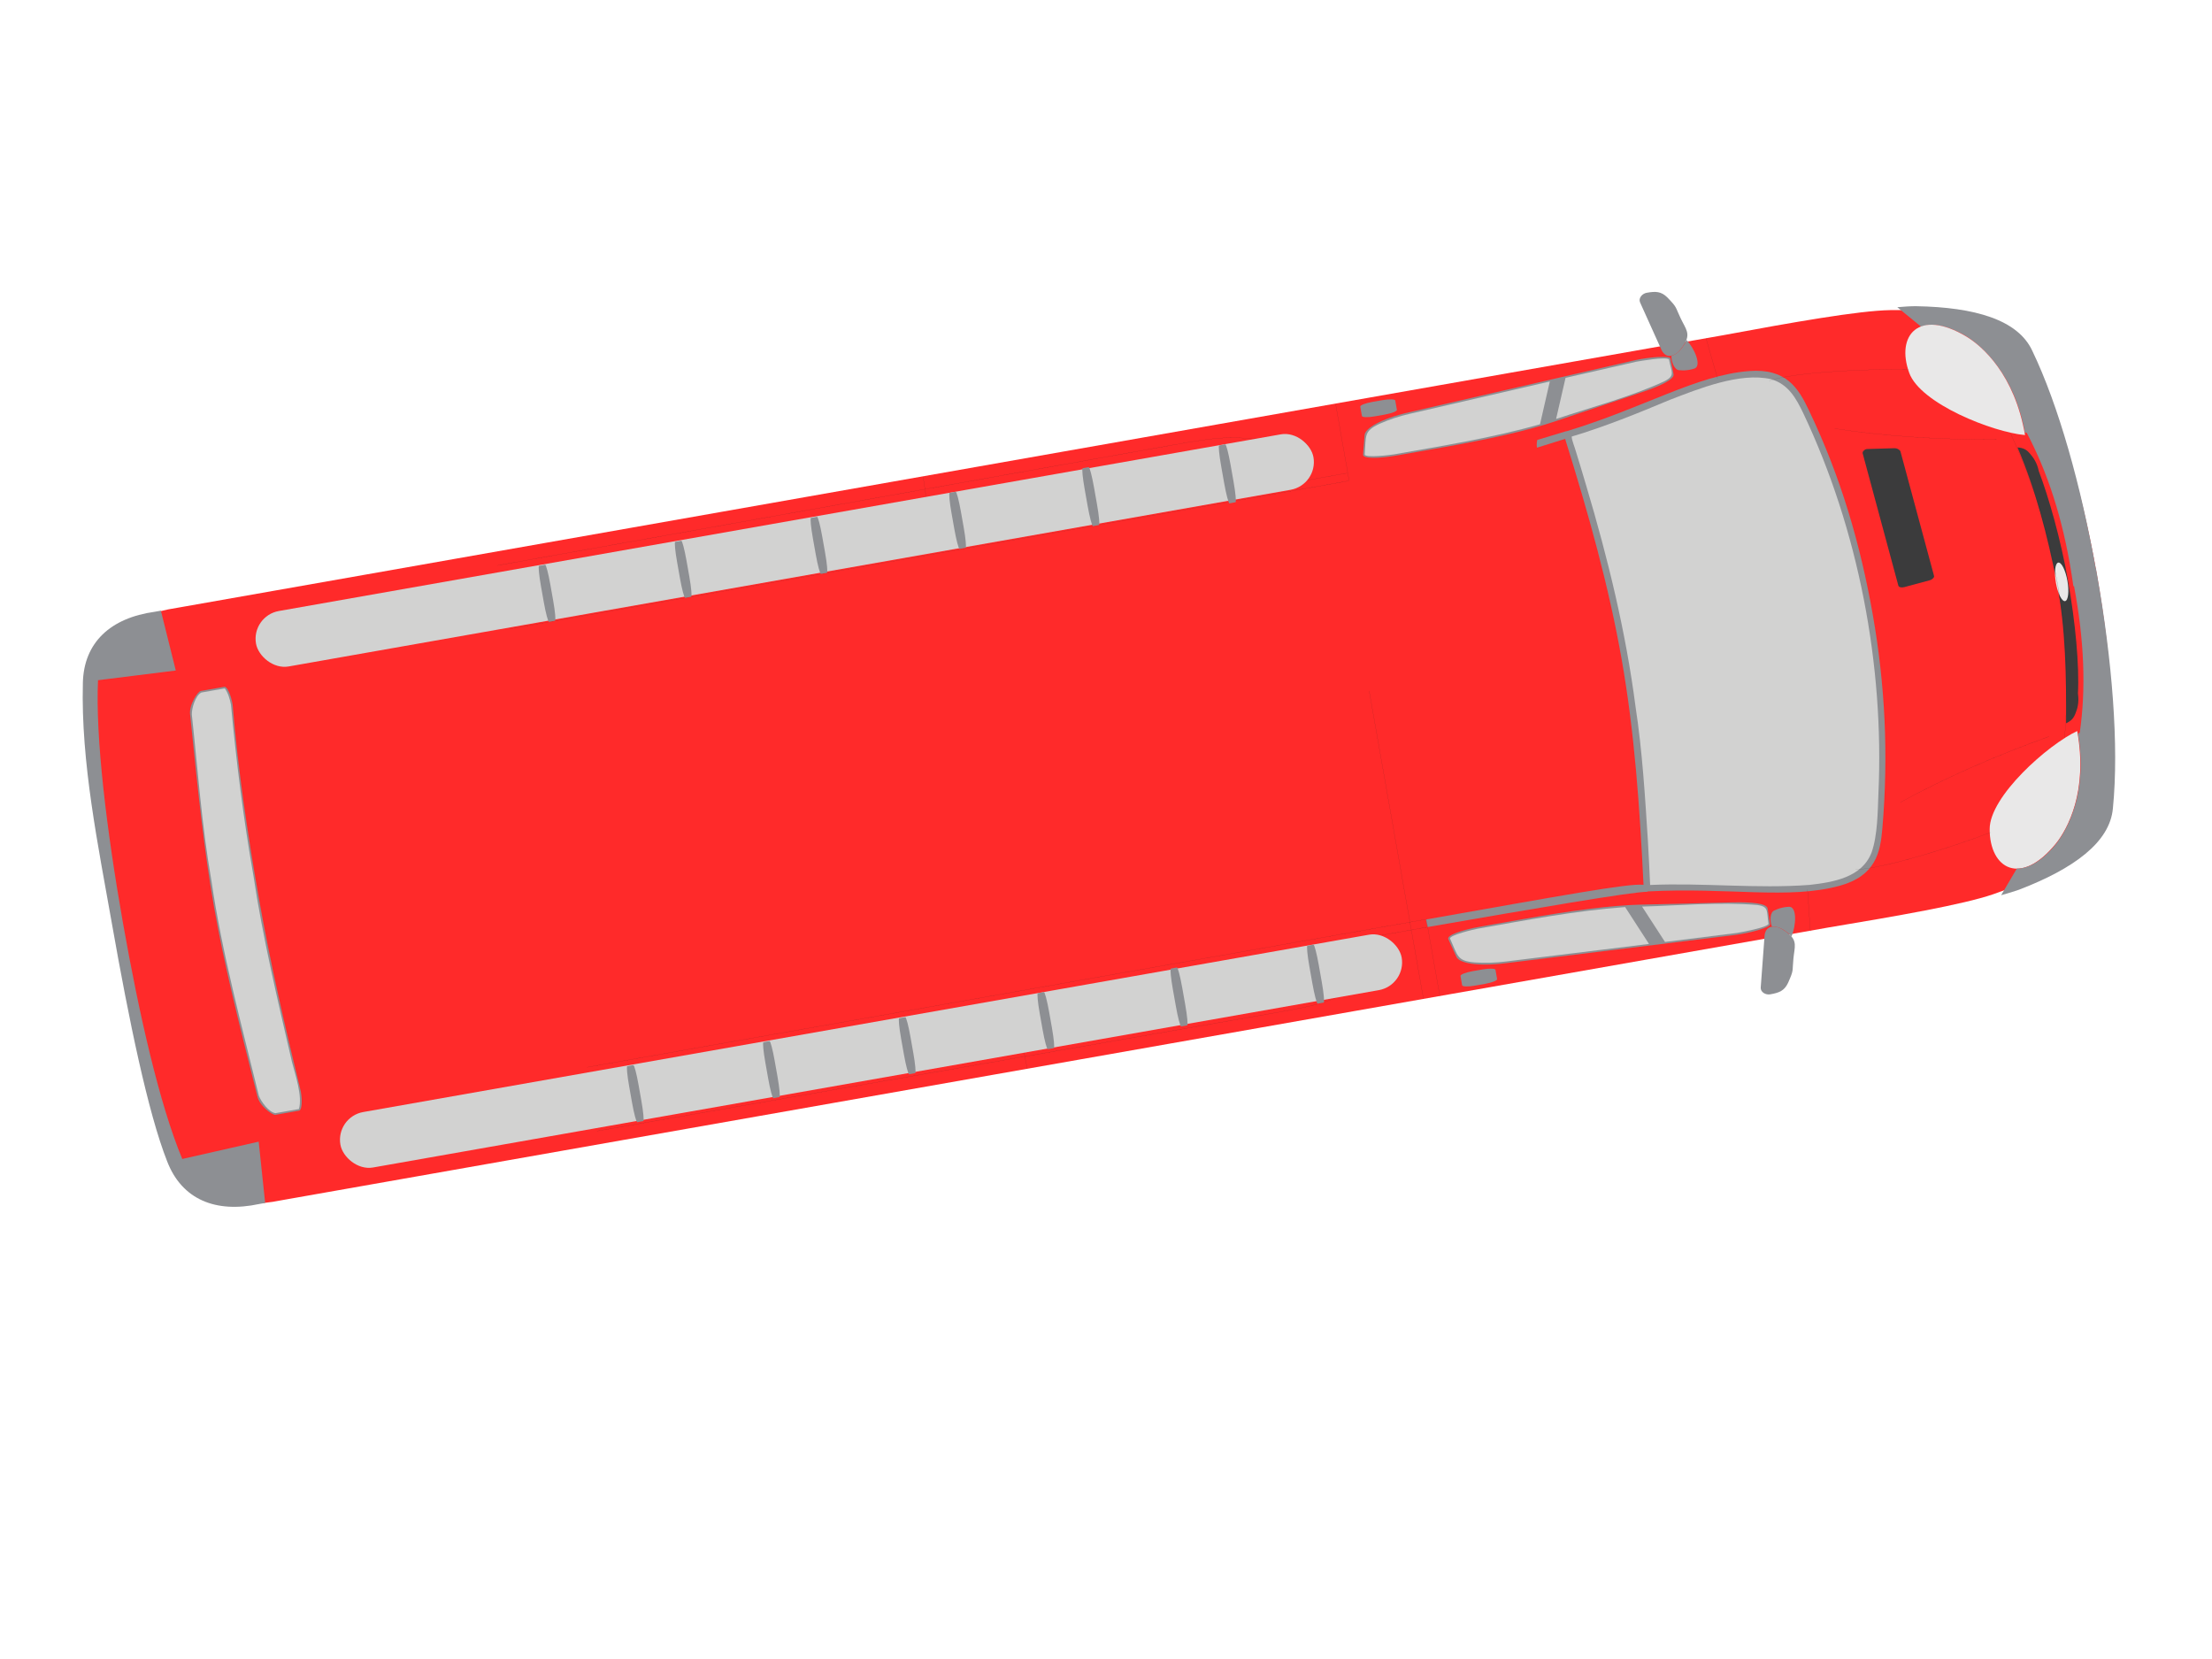 <?xml version="1.0"?><svg width="640" height="480" xmlns="http://www.w3.org/2000/svg">
 <g>
  <title>Layer 1</title>
  <g transform="rotate(-10 319.229,217.073) " id="g10">
   <g id="g5339">
    <path fill="#ff2a2a" fill-rule="evenodd" id="path342" d="m33.929,146.699c-3.708,14.935 -4.678,42.619 -4.678,70.35c0,27.636 0.97,55.319 4.62,70.206c2.74,11.609 13.405,17.174 28.807,16.746l453.9,0c20.534,0.188 39.929,0.236 48.939,-1.191c19.964,-3.236 33.941,-8.989 37.02,-18.503c5.877,-17.55 8.61,-42.429 8.61,-67.307c0,-24.876 -2.679,-49.8 -8.553,-67.354c-3.08,-9.511 -17.113,-15.22 -37.077,-18.455c-9.01,-1.428 -28.406,-1.428 -48.939,-1.236l-453.9,0c-15.403,-0.38 -26.009,5.139 -28.749,16.744"/>
    <path fill="#8d8f93" fill-rule="evenodd" id="path344" d="m489.615,301.427l-66.401,-3.46c-8.42,-0.436 -13.273,-2.394 -13.745,-4.254l-1.431,-5.491c-0.284,-1.141 3.806,-1.947 9.943,-1.947l12.845,0c13.888,0 25.305,0.51 33.531,1.751l26.402,3.992c5.756,0.859 9.845,2.065 9.797,3.524l-0.095,4.611c0,0.881 -5.947,1.533 -10.846,1.274"/>
    <path fill="#d2d2d1" fill-rule="evenodd" id="path346" d="m460.03,287.971l4.945,11.7l-41.667,-2.188c-2.945,-0.143 -5.943,-0.571 -8.848,-1.285c-5.041,-1.333 -4.519,-2.616 -5.896,-8.038c0,-1.049 7.421,-1.427 8.324,-1.427c14.366,0 28.825,-0.237 43.142,1.237"/>
    <path fill="#d2d2d1" fill-rule="evenodd" id="path348" d="m469.638,299.909l-4.756,-11.225c10.942,1.616 22.261,2.521 32.867,5.326c3.38,1.096 2.331,2.189 2.282,5.995c-0.95,0.951 -8.23,0.951 -9.465,0.951l-20.929,-1.047"/>
    <path fill="#8d8f93" fill-rule="evenodd" id="path350" d="m500.653,300.956c1.38,0 2.52,0.57 4.231,2.378c2.76,2.901 1.383,4.519 0.476,7.896c-0.999,3.568 -0.334,2.996 -2.71,6.518c-1.476,2.094 -3.046,2.378 -5.661,2.378c-1.331,0 -2.661,-1.095 -2.379,-2.378l3.662,-14.414c0.285,-1.284 1.094,-2.378 2.38,-2.378"/>
    <path fill="#8d8f93" fill-rule="evenodd" id="path352" d="m500.889,300.956c1.332,0.046 2.711,0.903 4.044,2.378c0.476,0.428 0.763,0.904 0.997,1.378c1.902,-2.804 3.236,-8.465 0.665,-8.607c-2.234,-0.238 -3.232,0.095 -4.234,0.332c-1.279,0.239 -1.9,2.759 -1.472,4.52"/>
    <path fill="#8d8f93" fill-rule="evenodd" id="path354" d="m413.32,298.578l2.949,0c1.995,0 3.665,0.342 3.665,0.754l0,2.728c0,0.409 -1.619,0.751 -3.665,0.751l-2.949,0c-2.045,0 -3.664,-0.329 -3.664,-0.751l0,-2.728c0,-0.424 1.619,-0.754 3.664,-0.754"/>
    <path fill="#8d8f93" fill-rule="evenodd" id="path358" d="m402.668,281.503l0.062,2.233c31.091,0.097 59.695,0.19 64.46,1.001l0,-0.096c23.369,2.852 39.753,9.465 55.061,8.039c10.742,-1.045 13.229,-7.374 15.041,-14.269c5.504,-20.74 7.99,-40.956 7.99,-61.41c0,-20.451 -2.149,-40.62 -7.922,-61.311c-1.88,-6.85 -4.299,-13.176 -15.109,-14.223c-15.309,-1.475 -31.626,5.184 -55.061,7.991l0,-0.046l-8.727,1.045c-0.27,0.665 -0.471,1.381 -0.471,2.188l8.464,-1.094c2.885,22.309 5.032,43.951 5.032,65.549c0,21.64 -2.282,43.235 -5.102,65.45c-4.029,-1.236 -24.441,-1.046 -63.717,-1.046"/>
    <path fill="#d2d2d1" fill-rule="evenodd" id="path360" d="m470.116,165.961c2.516,21.69 3.946,43.619 2.945,65.451c-0.285,12.891 -1.806,26.115 -3.232,38.956c-0.476,4.186 -1.048,8.421 -1.57,12.56c15.22,1.997 30.158,6.469 45.428,7.991c6.941,0.429 15.315,0.523 19.312,-6.136c2.565,-4.519 3.805,-11.369 4.899,-16.411c8.133,-36.294 7.561,-76.249 -2.284,-112.112c-1.333,-4.758 -2.806,-9.039 -7.469,-11.369c-8.517,-3.615 -21.167,-0.904 -29.919,0.806c-9.655,2.191 -19.88,4.379 -29.78,5.521c-0.188,0.95 0.335,3.232 0.43,4.326c0.429,3.378 0.858,6.992 1.24,10.416"/>
    <path fill="#3b3b3c" fill-rule="evenodd" id="path362" d="m554.029,210.114l-3.526,-39.514c-0.044,-0.473 0.771,-1.07 1.47,-0.99l7.728,1.126c0.959,0.105 1.636,0.858 1.67,1.234l3.319,37.193c0.034,0.377 -0.61,0.912 -1.469,0.992l-7.568,0.676c-0.861,0.075 -1.582,-0.244 -1.624,-0.717"/>
    <path fill="#e9e8e8" fill-rule="evenodd" id="path364" d="m567.816,284.071c-2,11.271 5.898,18.074 18.169,7.42c3.946,-3.473 11.795,-13.13 11.701,-30.966c-9.039,2.425 -28.254,14.221 -29.87,23.546"/>
    <path fill="#8d8f93" fill-rule="evenodd" id="path368" d="m73.431,160.254c0,-3.046 -0.714,-5.42 -1.451,-5.42l-6.987,0c-0.814,0 -4.131,3.424 -4.183,6.279c-1.676,23.069 -2.845,39.479 -2.845,56.031c0,16.362 1.13,32.918 2.834,55.986c0.053,2.853 3.38,6.231 4.194,6.231l6.987,0c0.737,0 1.437,-2.379 1.437,-5.375c-1.217,-18.979 -2.237,-37.767 -2.237,-56.887c0,-19.125 0.496,-37.865 2.251,-56.845"/>
    <path fill="#d2d2d1" fill-rule="evenodd" id="path370" d="m65.102,155.309c-1.855,0.617 -3.568,4.041 -3.804,5.85c-1.048,15.886 -2.759,32.203 -2.759,48.232c-0.619,21.166 1.33,42.62 2.711,63.69c0.331,1.76 1.996,5.186 3.851,5.802l6.898,0c1.714,-3.471 0.667,-10.036 0.383,-13.746c-0.954,-18.216 -2.096,-36.91 -1.619,-55.176c0,-16.6 0.856,-33.2 2.188,-49.708c-0.049,-1.666 -0.19,-3.422 -0.951,-4.945l-6.898,0"/>
    <path fill="#8d8f93" fill-rule="evenodd" id="path372" d="m31.829,146.699c2.283,-11.605 11.225,-17.22 24.069,-16.744l1.807,0l1.238,17.791l-22.644,-1.143c-3.612,16.027 -5.09,43.047 -5.09,70.255c0,26.73 1.283,53.703 5.043,70.396l22.641,-1.094l-1.236,17.791l-1.759,0c-12.844,0.476 -21.786,-5.138 -24.069,-16.746c-3.044,-14.839 -3.804,-42.521 -3.804,-70.206c0,-23.069 -0.764,-47.85 3.804,-70.301"/>
    <path fill="#8d8f93" fill-rule="evenodd" id="path374" d="m595.263,261.334l0,-0.145l0.33,0l-0.33,0.145zm-0.05,-88.475l0.38,0.096l-0.38,0l0,-0.096zm-21.69,-35.389c3.238,-0.573 7.518,0.762 12.558,5.139c3.805,3.52 11.606,12.936 11.7,30.346l0.479,0c3.994,12.273 5.943,26.258 5.708,42.096l-0.049,0l0.049,0.284c-0.049,1.237 -0.049,2.474 -0.096,3.759l0.19,0c0.191,15.841 -1.71,29.873 -5.755,42.095l-0.525,0c-0.094,17.458 -7.849,26.83 -11.7,30.348c-5.04,4.378 -9.32,5.756 -12.513,5.139l-5.801,6.8c2.094,-0.188 3.901,-0.429 5.375,-0.665c16.647,-3.236 28.258,-8.941 30.825,-18.454c4.946,-17.599 7.23,-42.43 7.23,-67.356c0,-0.664 0,-1.284 0,-1.949l-0.05,0c-0.092,-24.212 -2.376,-48.137 -7.18,-65.215c-2.568,-9.51 -14.178,-15.22 -30.825,-18.455c-1.52,-0.284 -3.329,-0.475 -5.42,-0.664l5.801,6.752"/>
    <path fill="#8d8f93" fill-rule="evenodd" id="path376" d="m489.665,132.671l-66.403,3.462c-8.421,0.43 -13.274,2.39 -13.749,4.251l-1.426,5.49c-0.285,1.144 3.804,1.948 9.944,1.948l12.841,0c13.887,0 25.304,-0.511 33.535,-1.753l26.397,-3.991c5.756,-0.856 9.847,-2.065 9.799,-3.524l-0.096,-4.61c0,-0.883 -5.944,-1.534 -10.842,-1.274"/>
    <path fill="#d2d2d1" fill-rule="evenodd" id="path378" d="m460.03,146.129l4.945,-11.702l-41.667,2.188c-2.945,0.141 -5.943,0.571 -8.848,1.284c-5.041,1.334 -4.519,2.617 -5.896,8.039c0,1.049 7.421,1.426 8.324,1.426c14.366,0 28.825,0.239 43.142,-1.234"/>
    <path fill="#d2d2d1" fill-rule="evenodd" id="path380" d="m469.638,134.188l-4.756,11.227c10.942,-1.617 22.261,-2.522 32.867,-5.329c3.38,-1.091 2.331,-2.189 2.282,-5.993c-0.95,-0.951 -8.23,-0.951 -9.465,-0.951l-20.929,1.045"/>
    <path fill="#8d8f93" fill-rule="evenodd" id="path382" d="m500.7,133.191c1.379,0 2.523,-0.571 4.233,-2.381c2.757,-2.9 1.379,-4.519 0.476,-7.895c-1,-3.566 -0.334,-2.997 -2.711,-6.515c-1.474,-2.094 -3.046,-2.379 -5.661,-2.379c-1.334,0 -2.664,1.094 -2.38,2.379l3.664,14.41c0.285,1.288 1.096,2.381 2.38,2.381"/>
    <path fill="#8d8f93" fill-rule="evenodd" id="path384" d="m500.938,133.191c1.33,-0.049 2.714,-0.906 4.041,-2.381c0.479,-0.428 0.763,-0.902 1.001,-1.378c1.903,2.806 3.236,8.465 0.666,8.607c-2.238,0.24 -3.236,-0.094 -4.236,-0.331c-1.281,-0.239 -1.902,-2.759 -1.472,-4.518"/>
    <path fill="#8d8f93" fill-rule="evenodd" id="path386" d="m413.365,135.568l2.951,0c1.999,0 3.664,-0.341 3.664,-0.753l0,-2.73c0,-0.405 -1.619,-0.749 -3.664,-0.749l-2.951,0c-2.044,0 -3.661,0.33 -3.661,0.749l0,2.73c0,0.424 1.617,0.753 3.661,0.753"/>
    <path fill="#e9e8e8" fill-rule="evenodd" id="path390" d="m567.816,150.027c-2,-11.273 5.898,-18.075 18.169,-7.419c3.946,3.473 11.795,13.127 11.701,30.965c-9.039,-2.425 -28.254,-14.224 -29.87,-23.546"/>
    <path fill="#3b3b3c" fill-rule="evenodd" id="path404" d="m594.901,257.766c1.635,-0.474 2.454,-1.047 3.311,-2.57c0.572,-0.95 1.491,-2.57 1.574,-5.327c1.839,-7.99 2.837,-20.31 2.837,-32.678c0,-12.368 -1.305,-24.686 -2.817,-32.63c-0.081,-2.711 -1.001,-4.33 -1.575,-5.327c-0.857,-1.521 -1.675,-2.093 -3.311,-2.52c3.107,13.319 4.067,26.635 4.395,39.907c0.349,13.889 -2.164,28.824 -4.414,41.145"/>
    <path fill="#e9e8e8" fill-rule="evenodd" id="path406" d="m602.441,217.239c0,3.117 -0.756,5.66 -1.687,5.66c-0.931,0 -1.686,-2.543 -1.686,-5.66c0,-3.116 0.755,-5.661 1.686,-5.661c0.931,0 1.687,2.545 1.687,5.661"/>
    <path fill="#211d1d" fill-rule="nonzero" id="path866" d="m157.036,286.19l224.65,0.499l0,-0.019l-224.65,-0.5"/>
    <path fill="#211d1d" fill-rule="nonzero" id="path868" d="m381.686,286.689c3.593,0 6.375,0.132 8.259,0.44c1.885,0.308 2.866,0.795 2.864,1.489l0.019,0c-0.008,-1.427 -3.955,-1.945 -11.141,-1.948l0,0.019"/>
    <path fill="#211d1d" fill-rule="nonzero" id="path870" d="m392.809,293.133l0.019,0l0,-4.515l-0.019,0l0,4.515z"/>
    <path fill="#211d1d" fill-rule="nonzero" id="path872" d="m392.809,293.133c0,0.996 -0.849,2.28 -4.129,2.943l0.004,0.019c3.284,-0.663 4.144,-1.951 4.144,-2.961l-0.019,0"/>
    <path fill="#211d1d" fill-rule="nonzero" id="path874" d="m388.68,296.075l-13.985,2.897l0.004,0.019l13.985,-2.897"/>
    <path fill="#211d1d" fill-rule="nonzero" id="path876" d="m374.695,298.973c-5.891,1.21 -7.859,1.534 -19.778,1.534c-0.404,0 -0.818,0 -1.244,-0.001l0,0.02c0.426,0 0.84,0 1.244,0c11.919,0 13.89,-0.324 19.781,-1.534l-0.004,-0.019"/>
    <path fill="#211d1d" fill-rule="nonzero" id="path878" d="m353.674,300.505l-197.875,-0.384l0,0.019l197.875,0.385"/>
    <path fill="#211d1d" fill-rule="nonzero" id="path880" d="m281.03,283.642l0.525,20.359l0.019,0l-0.525,-20.359"/>
    <path fill="#211d1d" fill-rule="nonzero" id="path882" d="m589.376,260.658c-16.499,2.855 -31.735,6.565 -45.619,11.274l0.006,0.019c13.883,-4.71 29.117,-8.419 45.616,-11.272l-0.004,-0.02"/>
    <path fill="#211d1d" fill-rule="nonzero" id="path884" d="m567.939,285.059c-12.44,2.335 -26.988,4.085 -35.429,4.085c-2.05,0 -3.74,-0.104 -4.951,-0.326l-0.004,0.019c1.214,0.222 2.905,0.326 4.955,0.326c8.444,0 22.991,-1.75 35.433,-4.085l-0.004,-0.019"/>
    <path fill="#211d1d" fill-rule="nonzero" id="path888" d="m402.749,303.953l0.018,0l0,-22.45l-0.018,0l0,22.45z"/>
    <path fill="#211d1d" fill-rule="nonzero" id="path890" d="m397.948,303.953l0.02,0l0,-90.423l-0.02,0l0,90.423z"/>
    <path fill="#211d1d" fill-rule="nonzero" id="path894" d="m156.228,283.745l246.44,0l0,-0.02l-246.44,0l0,0.02z"/>
    <path fill="#211d1d" fill-rule="nonzero" id="path896" d="m156.228,281.464l246.44,0l0,-0.019l-246.44,0l0,0.019z"/>
    <path fill="#211d1d" fill-rule="nonzero" id="path898" d="m512.865,292.107l-1.283,12.178l0.019,0.001l1.282,-12.177"/>
    <path fill="#211d1d" fill-rule="nonzero" id="path900" d="m157.036,147.925l224.65,-0.496l0,-0.019l-224.65,0.496"/>
    <path fill="#211d1d" fill-rule="nonzero" id="path902" d="m381.686,147.429c7.186,-0.003 11.134,-0.523 11.141,-1.946l-0.019,0c0.003,0.693 -0.979,1.179 -2.864,1.486c-1.884,0.309 -4.666,0.441 -8.259,0.441l0,0.019"/>
    <path fill="#211d1d" fill-rule="nonzero" id="path904" d="m392.809,145.483l0.019,0l0,-4.519l-0.019,0l0,4.519z"/>
    <path fill="#211d1d" fill-rule="nonzero" id="path906" d="m392.828,140.964c0,-1.009 -0.86,-2.296 -4.144,-2.96l-0.004,0.019c3.28,0.664 4.129,1.946 4.129,2.941l0.019,0"/>
    <path fill="#211d1d" fill-rule="nonzero" id="path908" d="m388.684,138.004l-13.985,-2.896l-0.004,0.019l13.985,2.896"/>
    <path fill="#211d1d" fill-rule="nonzero" id="path910" d="m374.699,135.107c-5.872,-1.205 -7.851,-1.534 -19.672,-1.534c-0.438,0 -0.888,0 -1.353,0.001l0,0.019c0.465,-0.001 0.915,-0.001 1.353,-0.001c11.822,0 13.796,0.329 19.669,1.534l0.004,-0.019"/>
    <path fill="#211d1d" fill-rule="nonzero" id="path912" d="m353.674,133.575l-197.875,0.383l0,0.019l197.875,-0.382"/>
    <path fill="#211d1d" fill-rule="nonzero" id="path914" d="m281.099,150.408l0.521,-20.311l-0.019,0l-0.523,20.311"/>
    <path fill="#211d1d" fill-rule="nonzero" id="path916" d="m589.38,173.421c-16.499,-2.854 -31.734,-6.564 -45.616,-11.272l-0.006,0.017c13.884,4.709 29.12,8.42 45.619,11.274l0.004,-0.019"/>
    <path fill="#211d1d" fill-rule="nonzero" id="path918" d="m567.943,149.02c-12.441,-2.334 -26.989,-4.084 -35.433,-4.084c-2.051,0 -3.741,0.103 -4.955,0.326l0.004,0.019c1.211,-0.223 2.901,-0.326 4.951,-0.326c8.441,0 22.989,1.75 35.429,4.084l0.004,-0.019"/>
    <path fill="#211d1d" fill-rule="nonzero" id="path922" d="m402.8,152.644l0.019,0l0,-22.45l-0.019,0l0,22.45z"/>
    <path fill="#211d1d" fill-rule="nonzero" id="path926" d="m156.228,150.371l246.44,0l0,-0.018l-246.44,0l0,0.018z"/>
    <path fill="#211d1d" fill-rule="nonzero" id="path928" d="m156.228,152.654l246.44,0l0,-0.02l-246.44,0l0,0.02z"/>
    <path fill="#211d1d" fill-rule="nonzero" id="path930" d="m512.934,142.035l-1.285,-12.175l-0.019,0.001l1.285,12.176"/>
    <path fill="#211d1d" fill-rule="nonzero" id="path952" d="m593.764,261.906c3.371,-13.094 5.744,-27.205 5.744,-43.881c0,-1.739 -0.026,-3.506 -0.079,-5.304l-0.02,0.001c0.054,1.796 0.079,3.564 0.079,5.302c0,16.675 -2.371,30.784 -5.742,43.876l0.019,0.005"/>
    <path fill="#211d1d" fill-rule="nonzero" id="path954" d="m593.699,172.578c3.37,13.091 5.741,27.195 5.741,43.866c0,1.743 -0.026,3.513 -0.08,5.312l0.02,0c0.052,-1.8 0.079,-3.57 0.079,-5.312c0,-16.672 -2.371,-30.779 -5.741,-43.871l-0.019,0.005"/>
    <rect fill="#d2d2d1" id="rect4902" width="248.536" height="13.034" x="66.522" y="-491.222" transform="matrix(1.25,0,0,1.25,0,750) " ry="6.517"/>
    <path fill="#8d8f93" fill-rule="evenodd" id="path386-4-4" d="m327.029,141.739l0.005,4.886c0.004,3.309 0.228,6.064 0.495,6.063l1.774,-0.011c0.263,-0.001 0.484,-2.683 0.481,-6.069l-0.005,-4.886c-0.004,-3.384 -0.221,-6.06 -0.493,-6.059l-1.774,0.011c-0.275,0.001 -0.486,2.681 -0.483,6.065"/>
    <path fill="#8d8f93" fill-rule="evenodd" id="path386-4-4-6" d="m367.075,142.099l0.005,4.886c0.004,3.309 0.228,6.064 0.495,6.063l1.774,-0.011c0.263,-0.001 0.484,-2.683 0.481,-6.069l-0.005,-4.886c-0.004,-3.384 -0.22,-6.06 -0.493,-6.059l-1.775,0.011c-0.275,0.001 -0.486,2.681 -0.483,6.065"/>
    <path fill="#8d8f93" fill-rule="evenodd" id="path386-4-4-4" d="m287.883,141.875l0.005,4.725c0.004,3.2 0.228,5.864 0.495,5.863l1.774,-0.011c0.263,-0.001 0.484,-2.595 0.481,-5.869l-0.005,-4.725c-0.004,-3.272 -0.22,-5.86 -0.493,-5.859l-1.774,0.011c-0.275,0.001 -0.486,2.593 -0.483,5.865"/>
    <path fill="#8d8f93" fill-rule="evenodd" id="path386-4-4-4-0" d="m247.121,142.044l0.005,4.725c0.004,3.2 0.228,5.864 0.495,5.863l1.774,-0.011c0.263,-0.001 0.484,-2.595 0.481,-5.869l-0.005,-4.725c-0.004,-3.272 -0.22,-5.86 -0.493,-5.859l-1.774,0.011c-0.275,0.001 -0.486,2.593 -0.483,5.865"/>
    <path fill="#8d8f93" fill-rule="evenodd" id="path386-4-4-4-2" d="m207.234,142.044l0.005,4.725c0.004,3.2 0.228,5.864 0.495,5.863l1.774,-0.011c0.263,-0.001 0.484,-2.595 0.481,-5.869l-0.005,-4.725c-0.004,-3.272 -0.22,-5.86 -0.493,-5.859l-1.774,0.011c-0.275,0.001 -0.486,2.593 -0.483,5.865"/>
    <path fill="#8d8f93" fill-rule="evenodd" id="path386-4-4-4-2-9" d="m167.234,142.044l0.005,4.725c0.004,3.2 0.228,5.864 0.495,5.863l1.774,-0.011c0.263,-0.001 0.484,-2.595 0.481,-5.869l-0.005,-4.725c-0.004,-3.272 -0.22,-5.86 -0.493,-5.859l-1.774,0.011c-0.275,0.001 -0.486,2.593 -0.483,5.865"/>
    <rect fill="#d2d2d1" id="rect4902-7" width="249.435" height="13.034" x="65.623" y="-373.622" ry="6.517" transform="matrix(1.25,0,0,1.25,0,750) "/>
    <path fill="#8d8f93" fill-rule="evenodd" id="path386-4-4-43" d="m327.029,288.739l0.005,4.886c0.004,3.309 0.228,6.064 0.495,6.063l1.774,-0.011c0.263,-0.001 0.484,-2.683 0.481,-6.069l-0.005,-4.886c-0.004,-3.384 -0.221,-6.06 -0.493,-6.059l-1.774,0.011c-0.275,0.001 -0.486,2.681 -0.483,6.065"/>
    <path fill="#8d8f93" fill-rule="evenodd" id="path386-4-4-6-7" d="m367.075,289.099l0.005,4.886c0.004,3.309 0.228,6.064 0.495,6.063l1.774,-0.011c0.263,-0.001 0.484,-2.683 0.481,-6.069l-0.005,-4.886c-0.004,-3.384 -0.22,-6.06 -0.493,-6.059l-1.774,0.011c-0.275,0.001 -0.486,2.681 -0.483,6.065"/>
    <path fill="#8d8f93" fill-rule="evenodd" id="path386-4-4-4-5" d="m287.883,288.875l0.005,4.725c0.004,3.2 0.228,5.864 0.495,5.863l1.774,-0.011c0.263,-0.001 0.484,-2.595 0.481,-5.869l-0.005,-4.725c-0.004,-3.272 -0.221,-5.86 -0.493,-5.859l-1.774,0.011c-0.275,0.001 -0.487,2.593 -0.483,5.865"/>
    <path fill="#8d8f93" fill-rule="evenodd" id="path386-4-4-4-0-6" d="m247.121,289.044l0.005,4.725c0.004,3.2 0.228,5.864 0.495,5.863l1.774,-0.011c0.263,-0.001 0.484,-2.595 0.481,-5.869l-0.005,-4.725c-0.004,-3.272 -0.221,-5.86 -0.493,-5.859l-1.774,0.011c-0.275,0.001 -0.487,2.593 -0.483,5.865"/>
    <path fill="#8d8f93" fill-rule="evenodd" id="path386-4-4-4-2-8" d="m207.234,289.044l0.005,4.725c0.004,3.2 0.228,5.864 0.495,5.863l1.774,-0.011c0.263,-0.001 0.484,-2.595 0.481,-5.869l-0.005,-4.725c-0.004,-3.272 -0.22,-5.86 -0.493,-5.859l-1.774,0.011c-0.275,0.001 -0.486,2.593 -0.483,5.865"/>
    <path fill="#8d8f93" fill-rule="evenodd" id="path386-4-4-4-2-9-1" d="m167.234,289.044l0.005,4.725c0.004,3.2 0.228,5.864 0.495,5.863l1.774,-0.011c0.263,-0.001 0.484,-2.595 0.481,-5.869l-0.005,-4.725c-0.004,-3.272 -0.22,-5.86 -0.493,-5.859l-1.774,0.011c-0.275,0.001 -0.486,2.593 -0.483,5.865"/>
   </g>
  </g>
 </g>
</svg>